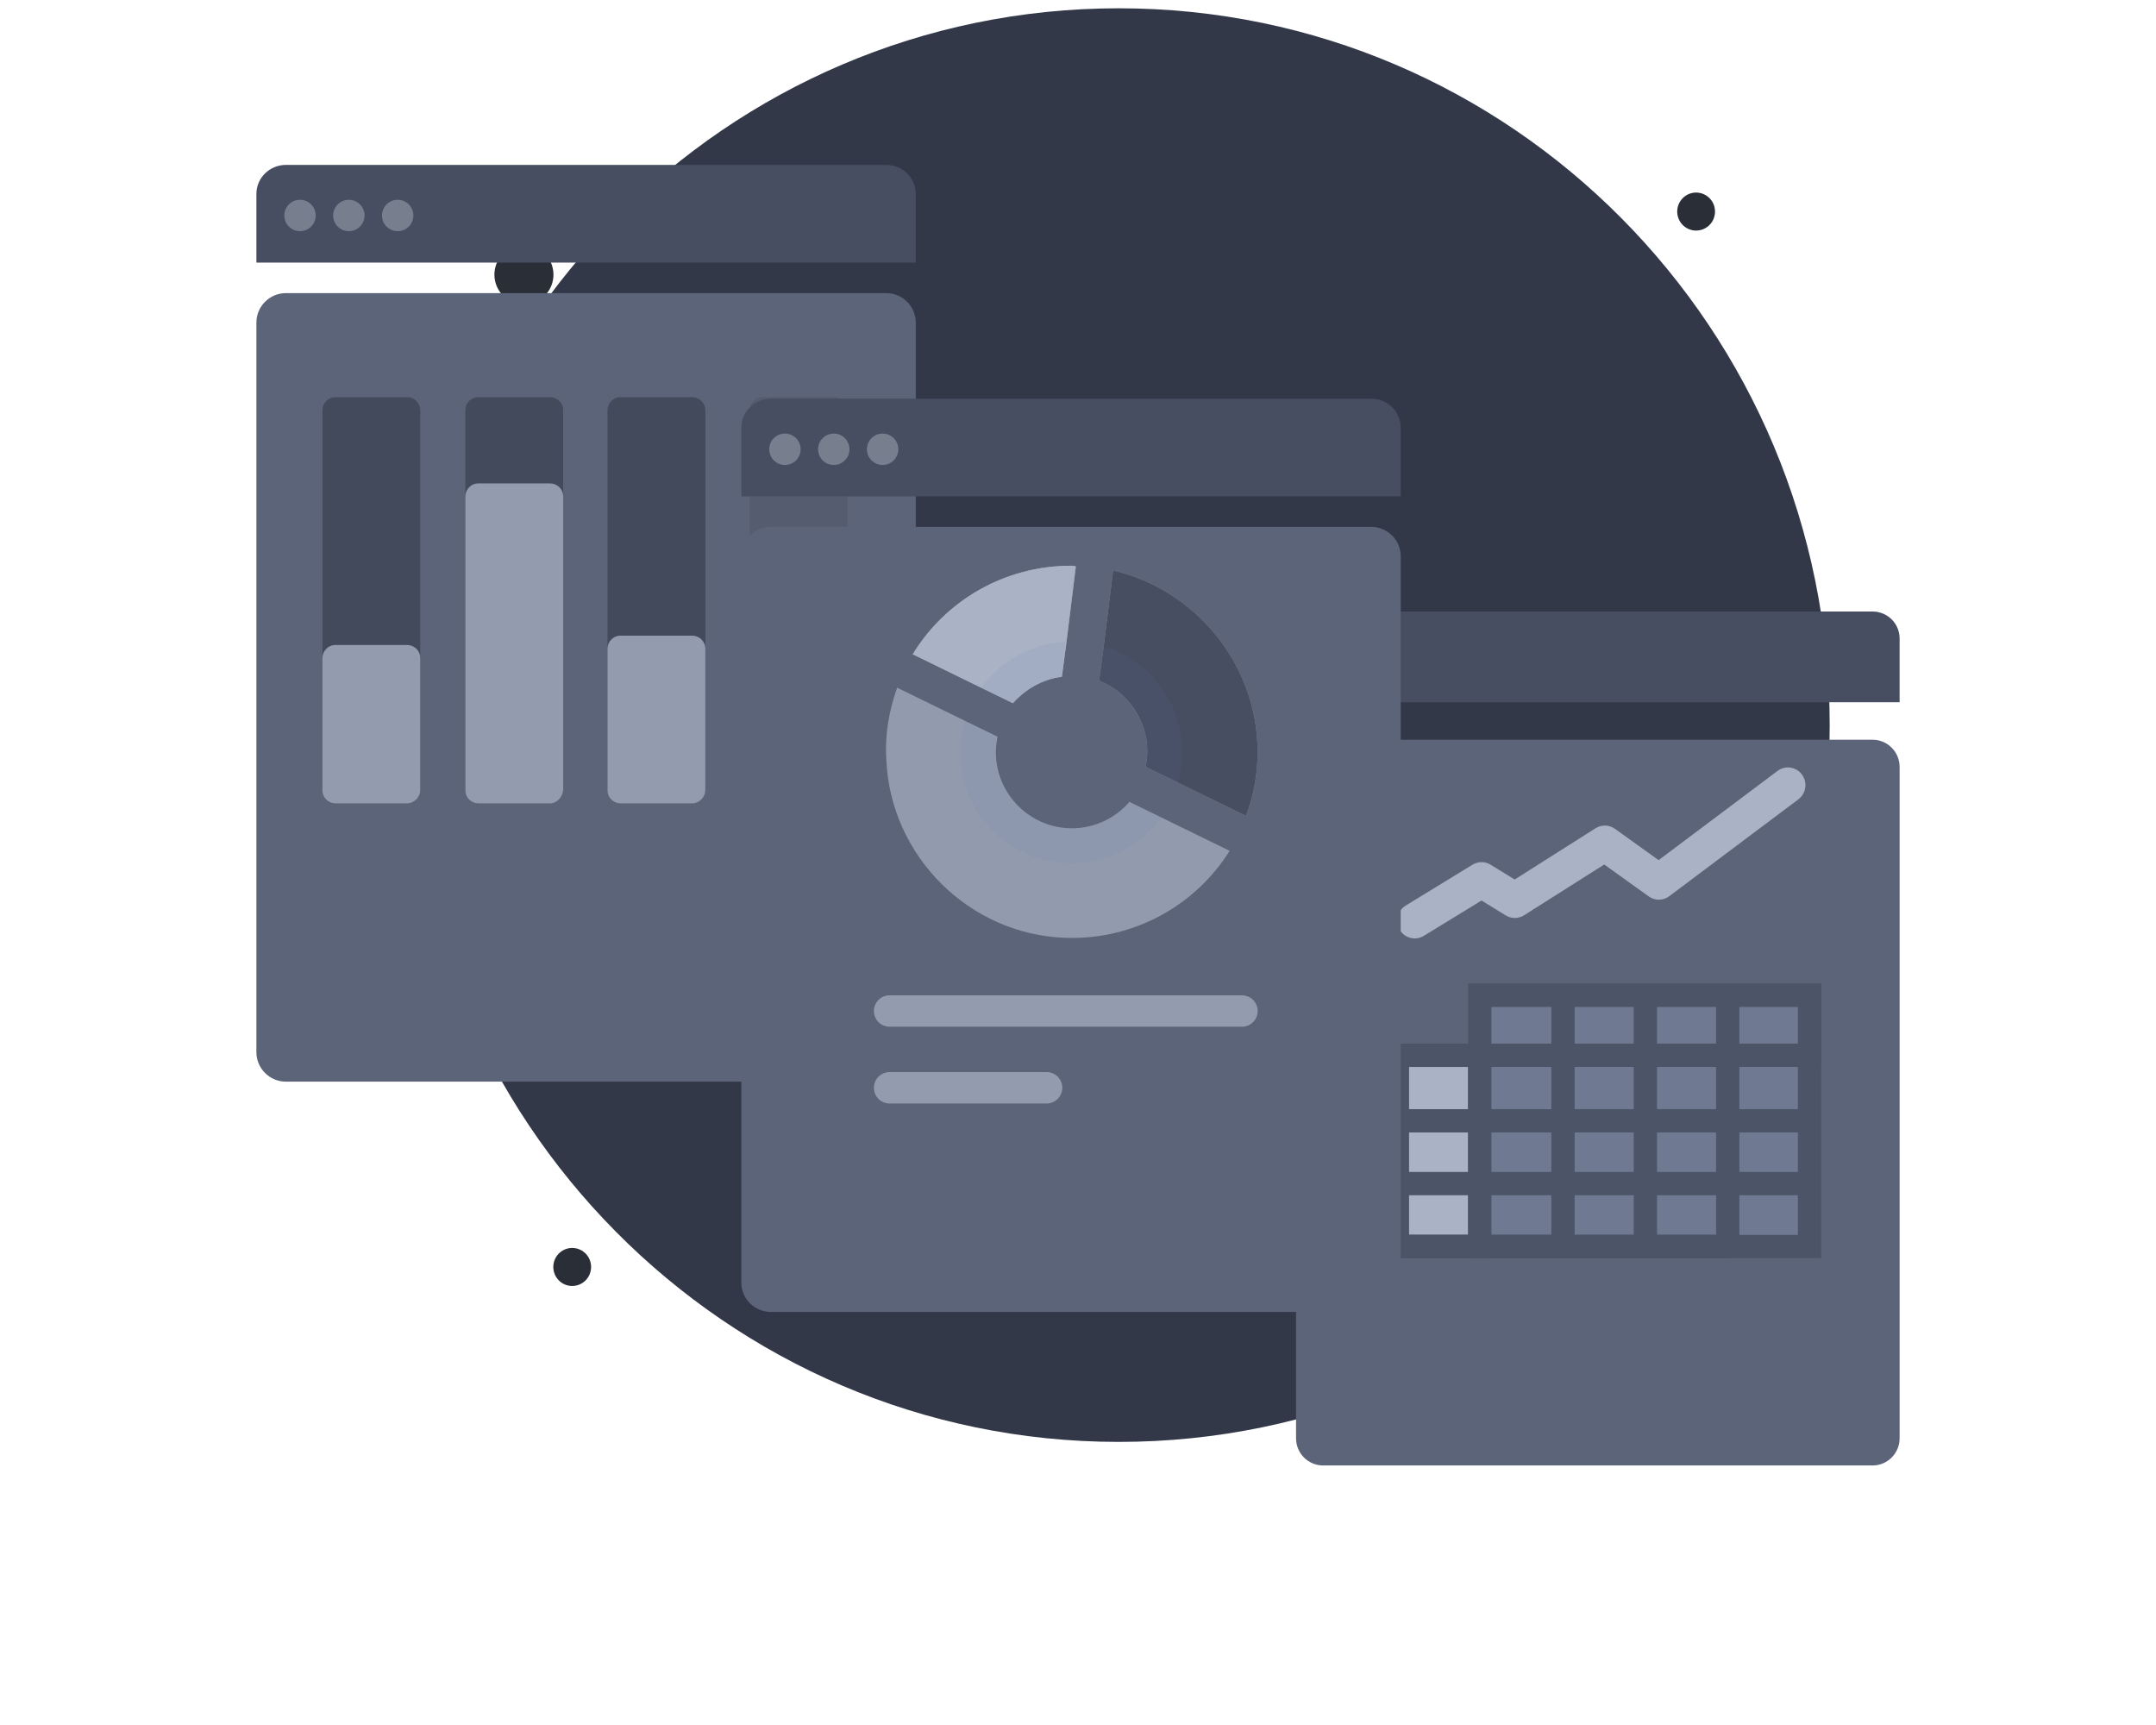 <svg width="185" height="148" viewBox="0 0 185 148" fill="none" xmlns="http://www.w3.org/2000/svg">
<path d="M45.741 25.985C47.072 25.55 47.8 24.113 47.367 22.774C46.935 21.436 45.505 20.703 44.175 21.138C42.844 21.573 42.116 23.011 42.548 24.35C42.981 25.688 44.41 26.421 45.741 25.985Z" fill="#2A2E37"/>
<path d="M51.272 17.672C52.177 17.376 52.672 16.398 52.378 15.488C52.084 14.578 51.112 14.08 50.207 14.376C49.302 14.672 48.807 15.649 49.101 16.559C49.395 17.47 50.367 17.968 51.272 17.672Z" fill="#2A2E37"/>
<path d="M134.332 26.419C135.902 24.975 136.012 22.525 134.577 20.946C133.142 19.367 130.706 19.256 129.136 20.7C127.566 22.143 127.456 24.593 128.891 26.172C130.326 27.752 132.762 27.862 134.332 26.419Z" fill="#2A2E37"/>
<path d="M146.633 19.356C147.294 18.748 147.34 17.716 146.736 17.052C146.132 16.387 145.106 16.34 144.445 16.948C143.784 17.555 143.738 18.587 144.342 19.252C144.946 19.917 145.972 19.963 146.633 19.356Z" fill="#2A2E37"/>
<path d="M50.193 109.905C50.854 109.298 50.9 108.266 50.296 107.601C49.692 106.936 48.666 106.89 48.005 107.497C47.344 108.105 47.298 109.137 47.902 109.802C48.506 110.467 49.532 110.513 50.193 109.905Z" fill="#2A2E37"/>
<path d="M96 123.711C129.689 123.711 157 96.176 157 62.211C157 28.245 129.689 0.711 96 0.711C62.311 0.711 35 28.245 35 62.211C35 96.176 62.311 123.711 96 123.711Z" fill="#333849"/>
<g filter="url(#filter0_d_1638_25608)">
<path d="M78.58 16.683V79.268C78.58 80.669 77.444 81.803 76.041 81.803H24.538C23.136 81.803 22 80.669 22 79.268V16.683C22 15.282 23.136 14.148 24.538 14.148H76.041C77.444 14.148 78.58 15.282 78.58 16.683Z" fill="#5C6479"/>
</g>
<path d="M78.58 16.636V22.53H22V16.636C22 15.261 23.136 14.148 24.538 14.148H76.041C77.444 14.148 78.58 15.261 78.58 16.636Z" fill="#474E61"/>
<path d="M25.742 19.835C26.486 19.835 27.089 19.232 27.089 18.488C27.089 17.744 26.486 17.141 25.742 17.141C24.998 17.141 24.395 17.744 24.395 18.488C24.395 19.232 24.998 19.835 25.742 19.835Z" fill="#777E8E"/>
<path d="M29.933 19.835C30.677 19.835 31.28 19.232 31.28 18.488C31.28 17.744 30.677 17.141 29.933 17.141C29.189 17.141 28.585 17.744 28.585 18.488C28.585 19.232 29.189 19.835 29.933 19.835Z" fill="#777E8E"/>
<path d="M34.124 19.835C34.868 19.835 35.471 19.232 35.471 18.488C35.471 17.744 34.868 17.141 34.124 17.141C33.38 17.141 32.777 17.744 32.777 18.488C32.777 19.232 33.38 19.835 34.124 19.835Z" fill="#777E8E"/>
<path opacity="0.3" d="M71.586 68.933H65.454C64.855 68.933 64.321 68.467 64.321 67.8V35.209C64.321 34.609 64.788 34.076 65.454 34.076H71.586C72.186 34.076 72.719 34.543 72.719 35.209V67.8C72.719 68.4 72.252 68.933 71.586 68.933Z" fill="#434A5B"/>
<path opacity="0.3" d="M71.586 68.933H65.454C64.855 68.933 64.321 68.466 64.321 67.8V46.939C64.321 46.339 64.788 45.806 65.454 45.806H71.586C72.186 45.806 72.719 46.272 72.719 46.939V67.8C72.719 68.4 72.252 68.933 71.586 68.933Z" fill="#8A91A3"/>
<path d="M59.39 68.933H53.258C52.659 68.933 52.126 68.467 52.126 67.8V35.209C52.126 34.609 52.592 34.076 53.258 34.076H59.39C59.99 34.076 60.523 34.543 60.523 35.209V67.8C60.523 68.4 59.99 68.933 59.39 68.933Z" fill="#434A5C"/>
<path d="M59.39 68.933H53.258C52.659 68.933 52.126 68.467 52.126 67.8V55.67C52.126 55.07 52.592 54.537 53.258 54.537H59.39C59.99 54.537 60.523 55.004 60.523 55.67V67.8C60.523 68.4 59.99 68.933 59.39 68.933Z" fill="#939BAE"/>
<path d="M47.193 68.933H41.062C40.462 68.933 39.929 68.467 39.929 67.8V35.209C39.929 34.609 40.395 34.076 41.062 34.076H47.193C47.793 34.076 48.326 34.543 48.326 35.209V67.8C48.26 68.4 47.793 68.933 47.193 68.933Z" fill="#434A5C"/>
<path d="M47.193 68.933H41.062C40.462 68.933 39.929 68.466 39.929 67.8V42.607C39.929 42.007 40.395 41.474 41.062 41.474H47.193C47.793 41.474 48.326 41.94 48.326 42.607V67.8C48.26 68.4 47.793 68.933 47.193 68.933Z" fill="#939BAE"/>
<path d="M34.93 68.933H28.798C28.198 68.933 27.665 68.467 27.665 67.8V35.209C27.665 34.609 28.132 34.076 28.798 34.076H34.93C35.53 34.076 36.063 34.543 36.063 35.209V67.8C36.063 68.4 35.53 68.933 34.93 68.933Z" fill="#434A5C"/>
<path d="M34.93 68.933H28.798C28.198 68.933 27.665 68.467 27.665 67.8V56.47C27.665 55.87 28.132 55.337 28.798 55.337H34.93C35.53 55.337 36.063 55.804 36.063 56.47V67.8C36.063 68.4 35.53 68.933 34.93 68.933Z" fill="#939BAE"/>
<g filter="url(#filter1_d_1638_25608)">
<path d="M163 54.799V112.4C163 113.689 161.961 114.733 160.677 114.733H113.534C112.25 114.733 111.21 113.689 111.21 112.4V54.799C111.21 53.51 112.25 52.466 113.534 52.466H160.677C161.961 52.466 163 53.51 163 54.799Z" fill="#5C6479"/>
</g>
<path d="M155.28 85.394H127.116V90.549H155.28V85.394Z" fill="#707992" stroke="#4C5468" stroke-width="2" stroke-miterlimit="10"/>
<path d="M126.977 90.54H119.891V106.939H126.977V90.54Z" fill="#AAB2C5" stroke="#4C5468" stroke-width="2" stroke-miterlimit="10"/>
<path d="M155.271 85.394H126.976V106.948H155.271V85.394Z" fill="#707992" stroke="#4C5468" stroke-width="2" stroke-miterlimit="10"/>
<path d="M148.298 106.939H119.891V90.54H155.28" stroke="#4C5468" stroke-width="2" stroke-miterlimit="10"/>
<path d="M155.28 96.162H119.891" stroke="#4C5468" stroke-width="2" stroke-miterlimit="10"/>
<path d="M155.28 101.55H119.891" stroke="#4C5468" stroke-width="2" stroke-miterlimit="10"/>
<path d="M134.117 85.394V106.938" stroke="#4C5468" stroke-width="2" stroke-miterlimit="10"/>
<path d="M141.184 85.394V106.938" stroke="#4C5468" stroke-width="2" stroke-miterlimit="10"/>
<path d="M148.251 85.394V106.938" stroke="#4C5468" stroke-width="2" stroke-miterlimit="10"/>
<path fill-rule="evenodd" clip-rule="evenodd" d="M154.622 66.458C155.116 67.131 154.977 68.081 154.311 68.581L143.235 76.891C142.713 77.282 142.002 77.29 141.472 76.91L137.654 74.172L130.779 78.528C130.297 78.832 129.687 78.837 129.202 78.538L127.126 77.262L122.171 80.294C121.461 80.728 120.538 80.499 120.109 79.782C119.68 79.065 119.907 78.132 120.616 77.698L126.35 74.189C126.829 73.896 127.429 73.897 127.907 74.191L129.97 75.459L136.909 71.062C137.423 70.737 138.08 70.756 138.574 71.111L142.321 73.797L152.522 66.144C153.187 65.644 154.128 65.785 154.622 66.458Z" fill="#AAB2C5"/>
<path d="M163 54.777V60.249H111.21V54.777C111.21 53.5 112.25 52.466 113.534 52.466H160.677C161.961 52.466 163 53.5 163 54.777Z" fill="#474E61"/>
<g filter="url(#filter2_d_1638_25608)">
<path d="M120.191 36.728V99.037C120.191 100.432 119.056 101.561 117.653 101.561H66.15C64.747 101.561 63.612 100.432 63.612 99.037V36.728C63.612 35.334 64.747 34.204 66.15 34.204H117.653C119.056 34.204 120.191 35.334 120.191 36.728Z" fill="#5C6479"/>
</g>
<path d="M120.191 36.693V42.586H63.612V36.693C63.612 35.318 64.747 34.204 66.15 34.204H117.653C119.056 34.204 120.191 35.318 120.191 36.693Z" fill="#474E61"/>
<path d="M67.353 39.893C68.097 39.893 68.701 39.289 68.701 38.545C68.701 37.801 68.097 37.198 67.353 37.198C66.609 37.198 66.006 37.801 66.006 38.545C66.006 39.289 66.609 39.893 67.353 39.893Z" fill="#777E8E"/>
<path d="M71.544 39.893C72.288 39.893 72.891 39.289 72.891 38.545C72.891 37.801 72.288 37.198 71.544 37.198C70.8 37.198 70.197 37.801 70.197 38.545C70.197 39.289 70.8 39.893 71.544 39.893Z" fill="#777E8E"/>
<path d="M75.736 39.893C76.48 39.893 77.083 39.289 77.083 38.545C77.083 37.801 76.48 37.198 75.736 37.198C74.992 37.198 74.389 37.801 74.389 38.545C74.389 39.289 74.992 39.893 75.736 39.893Z" fill="#777E8E"/>
<path opacity="0.7" d="M99.645 70.132L96.912 68.799C95.713 70.199 93.913 71.065 91.98 71.065C88.381 71.065 85.449 68.133 85.449 64.534C85.449 64.067 85.515 63.667 85.582 63.201L82.85 61.868L76.984 59.002C76.318 60.868 75.918 62.934 76.051 65.134C76.385 73.465 83.183 80.196 91.447 80.463C97.379 80.663 102.644 77.597 105.51 72.998L99.645 70.132ZM91.914 48.538C86.182 48.538 81.117 51.537 78.317 56.136L84.183 59.002L86.915 60.335C87.981 59.135 89.448 58.269 91.114 58.069L91.514 55.07L92.314 48.605C92.18 48.538 92.047 48.538 91.914 48.538ZM95.513 48.938L94.713 55.403L94.313 58.402C96.712 59.335 98.445 61.735 98.445 64.467C98.445 64.934 98.379 65.4 98.312 65.8L101.045 67.133L106.91 69.999C107.576 68.266 107.909 66.4 107.909 64.467V64.4C107.843 56.936 102.577 50.604 95.513 48.938Z" fill="#AAB2C5"/>
<path d="M91.914 48.538C86.182 48.538 81.117 51.537 78.318 56.136L84.183 59.002L86.915 60.335C87.982 59.135 89.448 58.269 91.114 58.069L91.514 55.07L92.314 48.605C92.181 48.538 92.047 48.538 91.914 48.538Z" fill="#AAB2C5"/>
<path d="M95.513 48.938L94.713 55.403L94.313 58.402C96.713 59.335 98.445 61.734 98.445 64.467C98.445 64.933 98.379 65.4 98.312 65.8L101.045 67.133L106.91 69.999C107.576 68.266 107.91 66.4 107.91 64.467V64.4C107.843 56.935 102.578 50.604 95.513 48.938Z" fill="#474E61"/>
<path opacity="0.1" d="M86.915 60.337L84.183 59.004C85.849 56.738 88.448 55.205 91.448 55.071L91.048 58.071C89.448 58.27 87.982 59.07 86.915 60.337Z" fill="#6076AB"/>
<path opacity="0.1" d="M96.912 68.8L99.645 70.133C97.912 72.532 95.113 74.065 91.914 74.065C86.649 74.065 82.383 69.799 82.383 64.534C82.383 63.601 82.516 62.735 82.783 61.868L85.516 63.201C85.449 63.601 85.382 64.068 85.382 64.534C85.382 68.133 88.315 71.066 91.914 71.066C93.913 71.066 95.713 70.199 96.912 68.8Z" fill="#6076AB"/>
<path opacity="0.1" d="M101.445 64.534C101.445 65.467 101.311 66.4 101.045 67.2L98.312 65.867C98.379 65.4 98.445 65.001 98.445 64.534C98.445 61.801 96.713 59.402 94.313 58.469L94.713 55.47C98.579 56.603 101.445 60.269 101.445 64.534Z" fill="#6076AB"/>
<path d="M106.57 85.397H76.334C75.59 85.397 74.987 86 74.987 86.744C74.987 87.488 75.59 88.091 76.334 88.091H106.57C107.314 88.091 107.917 87.488 107.917 86.744C107.917 86 107.314 85.397 106.57 85.397Z" fill="#939BAE"/>
<path d="M89.806 91.983H76.334C75.59 91.983 74.987 92.586 74.987 93.33C74.987 94.074 75.59 94.677 76.334 94.677H89.806C90.55 94.677 91.153 94.074 91.153 93.33C91.153 92.586 90.55 91.983 89.806 91.983Z" fill="#939BAE"/>
<defs>
<filter id="filter0_d_1638_25608" x="6.10352e-05" y="3.148" width="100.58" height="111.656" filterUnits="userSpaceOnUse" color-interpolation-filters="sRGB">
<feFlood flood-opacity="0" result="BackgroundImageFix"/>
<feColorMatrix in="SourceAlpha" type="matrix" values="0 0 0 0 0 0 0 0 0 0 0 0 0 0 0 0 0 0 127 0" result="hardAlpha"/>
<feOffset dy="11"/>
<feGaussianBlur stdDeviation="11"/>
<feColorMatrix type="matrix" values="0 0 0 0 0 0 0 0 0 0 0 0 0 0 0 0 0 0 0.27 0"/>
<feBlend mode="normal" in2="BackgroundImageFix" result="effect1_dropShadow_1638_25608"/>
<feBlend mode="normal" in="SourceGraphic" in2="effect1_dropShadow_1638_25608" result="shape"/>
</filter>
<filter id="filter1_d_1638_25608" x="89.21" y="41.466" width="95.79" height="106.267" filterUnits="userSpaceOnUse" color-interpolation-filters="sRGB">
<feFlood flood-opacity="0" result="BackgroundImageFix"/>
<feColorMatrix in="SourceAlpha" type="matrix" values="0 0 0 0 0 0 0 0 0 0 0 0 0 0 0 0 0 0 127 0" result="hardAlpha"/>
<feOffset dy="11"/>
<feGaussianBlur stdDeviation="11"/>
<feColorMatrix type="matrix" values="0 0 0 0 0 0 0 0 0 0 0 0 0 0 0 0 0 0 0.27 0"/>
<feBlend mode="normal" in2="BackgroundImageFix" result="effect1_dropShadow_1638_25608"/>
<feBlend mode="normal" in="SourceGraphic" in2="effect1_dropShadow_1638_25608" result="shape"/>
</filter>
<filter id="filter2_d_1638_25608" x="41.612" y="23.204" width="100.58" height="111.357" filterUnits="userSpaceOnUse" color-interpolation-filters="sRGB">
<feFlood flood-opacity="0" result="BackgroundImageFix"/>
<feColorMatrix in="SourceAlpha" type="matrix" values="0 0 0 0 0 0 0 0 0 0 0 0 0 0 0 0 0 0 127 0" result="hardAlpha"/>
<feOffset dy="11"/>
<feGaussianBlur stdDeviation="11"/>
<feColorMatrix type="matrix" values="0 0 0 0 0 0 0 0 0 0 0 0 0 0 0 0 0 0 0.27 0"/>
<feBlend mode="normal" in2="BackgroundImageFix" result="effect1_dropShadow_1638_25608"/>
<feBlend mode="normal" in="SourceGraphic" in2="effect1_dropShadow_1638_25608" result="shape"/>
</filter>
</defs>
</svg>
